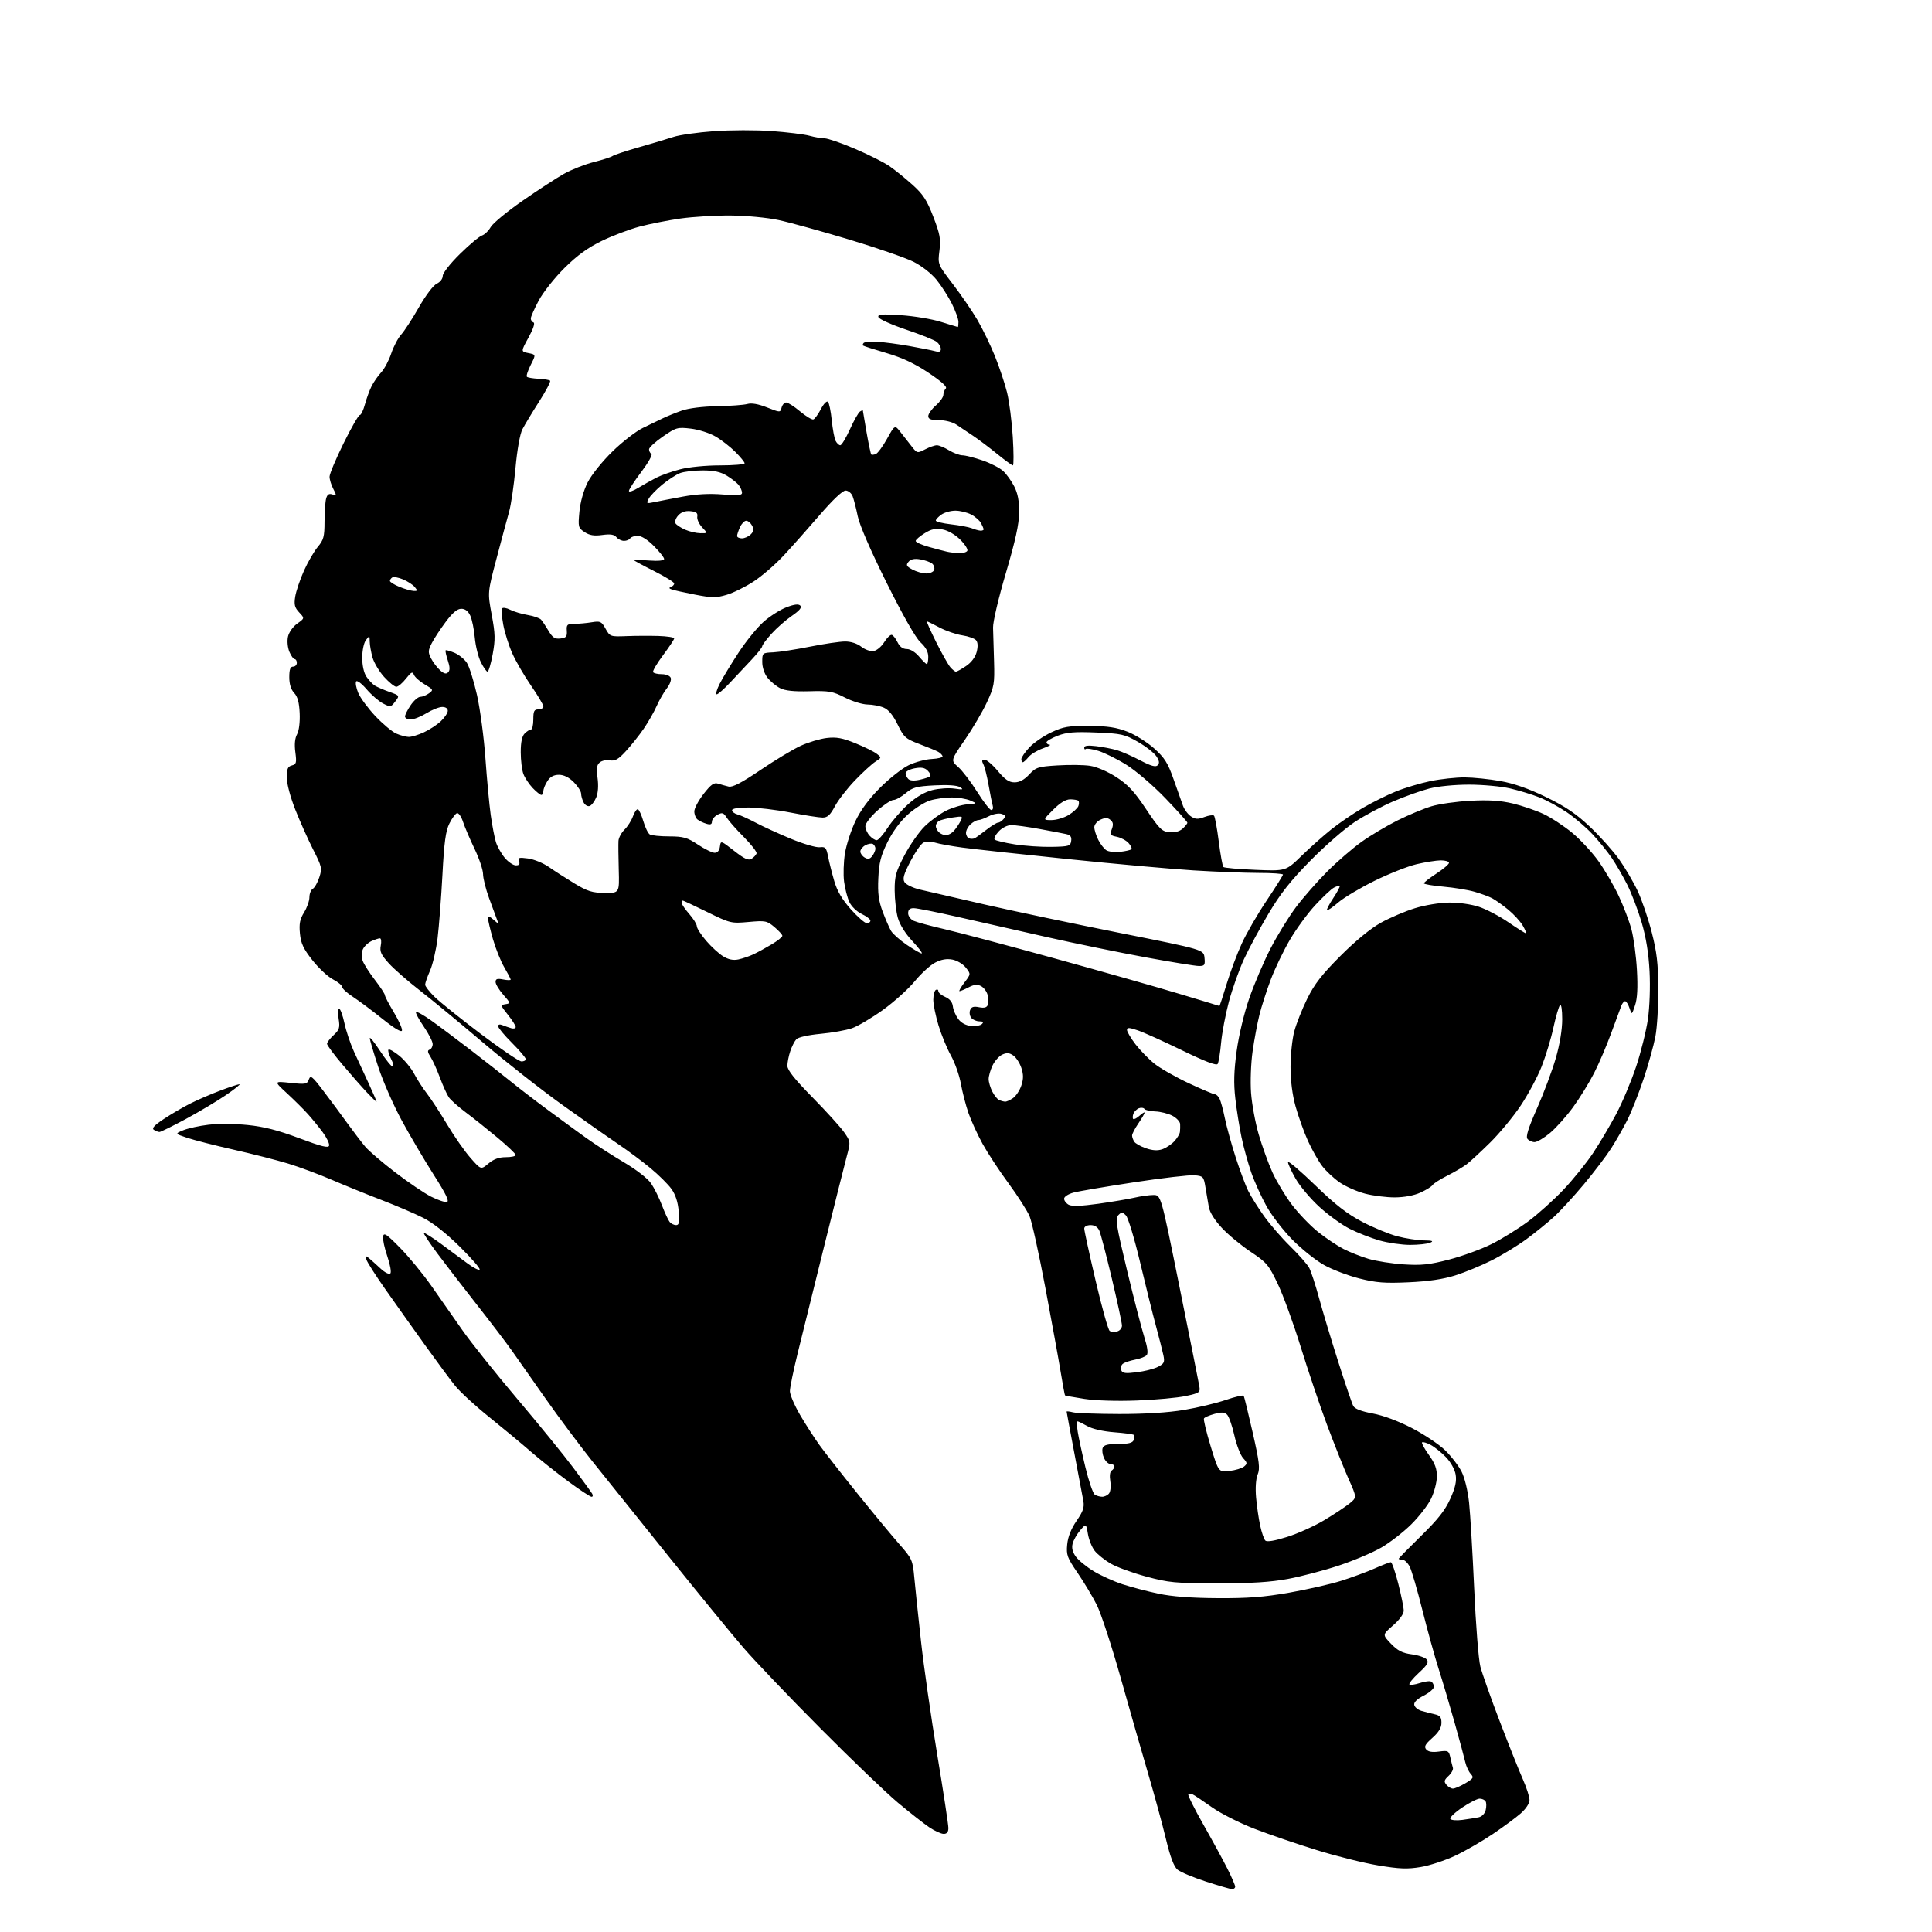 <?xml version="1.0" encoding="UTF-8" standalone="no"?>
<svg 
  version="1.1" 
  xmlns="http://www.w3.org/2000/svg" 
  xmlns:xlink="http://www.w3.org/1999/xlink" 
  xmlns:svg="http://www.w3.org/2000/svg"
  xmlns:rdf="http://www.w3.org/1999/02/22-rdf-syntax-ns#"
  xmlns:cc="http://creativecommons.org/ns#"
  xmlns:dc="http://purl.org/dc/elements/1.1/"
  viewBox="0 0 768 768"
  width="768"
  height="768"
>
<style>svg {background-color: white; }</style>"
<path stroke="none" fill="black" fill-rule="evenodd" d="M489.75,750.96C489.06,750.94 484.38,749.58 479.34,747.94C474.30,746.30 469.24,744.18 468.09,743.23C466.65,742.03 465.22,738.26 463.47,731.00C462.08,725.23 458.95,713.75 456.53,705.50C454.10,697.25 449.17,680.04 445.57,667.25C441.97,654.46 437.65,641.27 435.98,637.95C434.30,634.63 430.87,628.91 428.36,625.24C424.22,619.19 423.83,618.13 424.23,613.95C424.52,610.89 425.78,607.72 427.95,604.57C430.55,600.79 431.11,599.16 430.65,596.65C430.33,594.92 428.70,586.30 427.04,577.50C425.37,568.70 424.01,561.34 424.00,561.14C424.00,560.94 425.14,561.07 426.53,561.42C427.93,561.77 436.22,562.07 444.97,562.09C455.20,562.10 464.37,561.53 470.68,560.47C476.08,559.57 483.54,557.79 487.25,556.51C490.97,555.24 494.18,554.49 494.39,554.85C494.61,555.21 496.21,561.75 497.95,569.40C500.61,581.09 500.93,583.75 499.94,586.14C499.23,587.86 498.98,591.45 499.31,595.24C499.61,598.68 500.34,603.73 500.94,606.46C501.53,609.19 502.46,611.86 502.99,612.39C503.62,613.02 506.67,612.52 511.65,610.95C515.87,609.63 522.52,606.63 526.41,604.30C530.31,601.96 534.83,598.97 536.45,597.66C539.39,595.28 539.39,595.28 536.08,587.89C534.27,583.82 530.43,574.20 527.55,566.50C524.68,558.80 519.97,544.85 517.08,535.50C514.19,526.15 510.07,514.83 507.92,510.34C504.32,502.80 503.50,501.82 497.18,497.62C493.42,495.12 488.27,490.86 485.74,488.15C482.91,485.13 480.90,481.93 480.53,479.86C480.20,478.01 479.60,474.48 479.19,472.00C478.49,467.70 478.30,467.49 474.79,467.19C472.77,467.02 461.98,468.28 450.81,469.98C439.64,471.68 428.81,473.52 426.75,474.07C424.64,474.64 423.00,475.70 423.00,476.50C423.00,477.29 423.83,478.37 424.84,478.92C426.09,479.58 429.90,479.45 436.61,478.51C442.07,477.74 448.55,476.65 451.02,476.08C453.48,475.51 456.85,475.04 458.50,475.03C461.50,475.02 461.50,475.02 468.91,511.76C472.99,531.97 476.52,549.67 476.76,551.09C477.16,553.53 476.83,553.76 471.34,554.95C468.13,555.64 459.43,556.44 452.00,556.72C443.98,557.03 435.47,556.77 431.04,556.08C426.94,555.44 423.48,554.81 423.36,554.69C423.23,554.56 422.46,550.42 421.65,545.48C420.84,540.54 418.10,525.48 415.56,512.00C413.03,498.52 410.20,485.70 409.28,483.50C408.35,481.30 404.62,475.45 400.98,470.50C397.33,465.55 392.67,458.45 390.61,454.73C388.56,451.00 386.02,445.46 384.97,442.42C383.92,439.37 382.57,434.14 381.96,430.80C381.36,427.46 379.58,422.42 378.02,419.61C376.45,416.80 374.23,411.42 373.08,407.64C371.94,403.87 371.00,399.29 371.00,397.45C371.00,395.62 371.45,393.84 372.00,393.50C372.55,393.16 373.00,393.38 373.00,393.99C373.00,394.60 374.24,395.64 375.75,396.30C377.54,397.08 378.59,398.37 378.77,400.00C378.91,401.38 379.86,403.62 380.87,405.00C382.03,406.59 383.89,407.62 385.98,407.82C387.78,408.00 389.74,407.66 390.33,407.07C391.09,406.31 390.80,406.00 389.32,406.00C388.18,406.00 386.73,405.38 386.11,404.63C385.48,403.87 385.26,402.48 385.63,401.53C386.12,400.24 387.01,399.95 389.18,400.39C391.22,400.79 392.24,400.53 392.65,399.48C392.96,398.66 392.94,396.88 392.60,395.53C392.26,394.17 391.09,392.58 390.00,392.00C388.52,391.21 387.27,391.32 385.06,392.47C383.43,393.31 381.80,394.00 381.43,394.00C381.06,394.00 381.93,392.47 383.35,390.60C385.95,387.20 385.95,387.20 383.93,384.64C382.82,383.22 380.42,381.79 378.58,381.45C376.29,381.02 374.14,381.40 371.72,382.66C369.78,383.67 366.13,387.01 363.62,390.07C361.10,393.14 355.42,398.26 350.98,401.46C346.54,404.65 341.01,407.92 338.70,408.73C336.39,409.53 330.75,410.54 326.17,410.96C321.27,411.42 317.31,412.31 316.55,413.12C315.84,413.88 314.75,416.03 314.13,417.90C313.51,419.77 313.00,422.38 313.00,423.69C313.00,425.38 315.96,429.09 323.02,436.26C328.53,441.86 334.19,448.11 335.59,450.14C338.14,453.81 338.14,453.86 336.60,459.66C335.74,462.87 331.69,479.00 327.59,495.50C323.49,512.00 318.75,531.12 317.07,538.00C315.38,544.88 314.00,551.63 314.00,553.02C314.00,554.40 315.81,558.62 318.01,562.40C320.22,566.18 323.69,571.57 325.72,574.39C327.75,577.20 334.48,585.80 340.68,593.50C346.87,601.20 354.38,610.28 357.36,613.67C362.60,619.63 362.80,620.09 363.46,627.17C363.83,631.20 365.03,642.60 366.12,652.50C367.21,662.40 370.11,682.61 372.55,697.41C375.00,712.20 377.00,725.37 377.00,726.66C377.00,728.27 376.42,729.00 375.14,729.00C374.12,729.00 371.53,727.82 369.39,726.38C367.25,724.93 361.68,720.56 357.00,716.65C352.32,712.74 338.42,699.41 326.11,687.02C313.79,674.64 300.03,660.23 295.52,655.00C291.01,649.77 277.74,633.58 266.04,619.00C254.33,604.42 240.62,587.33 235.56,581.00C230.50,574.67 222.10,563.42 216.89,556.00C211.68,548.58 205.67,540.02 203.54,537.00C201.41,533.98 195.13,525.72 189.58,518.66C184.04,511.60 176.94,502.39 173.81,498.19C170.68,493.98 168.30,490.37 168.51,490.15C168.73,489.94 171.74,491.83 175.20,494.36C178.67,496.90 183.41,500.41 185.74,502.16C188.08,503.91 190.29,505.05 190.66,504.68C191.02,504.31 187.48,500.21 182.78,495.58C177.36,490.23 172.03,486.03 168.20,484.10C164.89,482.43 157.52,479.27 151.84,477.09C146.15,474.91 137.28,471.31 132.12,469.09C126.96,466.86 119.06,463.92 114.57,462.55C110.08,461.18 100.36,458.70 92.96,457.03C85.55,455.36 77.25,453.24 74.50,452.33C69.50,450.66 69.50,450.66 72.87,449.28C74.73,448.52 79.22,447.53 82.86,447.10C86.49,446.66 93.48,446.70 98.39,447.20C104.89,447.85 110.46,449.27 118.91,452.44C127.87,455.79 130.57,456.46 130.83,455.38C131.01,454.60 129.88,452.25 128.33,450.14C126.77,448.04 124.12,444.78 122.44,442.91C120.76,441.03 117.01,437.31 114.10,434.62C108.82,429.75 108.82,429.75 115.41,430.45C121.49,431.10 122.06,431.00 122.77,429.10C123.44,427.28 124.10,427.79 128.51,433.60C131.26,437.21 135.55,442.99 138.04,446.45C140.54,449.90 143.76,454.12 145.19,455.82C146.62,457.52 152.00,462.13 157.15,466.06C162.29,470.00 168.67,474.32 171.33,475.67C173.99,477.01 176.83,477.98 177.64,477.81C178.72,477.58 177.29,474.63 172.42,467.00C168.74,461.23 163.04,451.55 159.75,445.50C156.46,439.45 152.25,429.86 150.39,424.19C148.52,418.52 147.00,413.35 147.00,412.70C147.00,412.05 148.84,414.33 151.08,417.76C153.32,421.19 155.58,424.00 156.10,424.00C156.63,424.00 156.33,422.61 155.45,420.91C154.57,419.21 154.11,417.55 154.43,417.24C154.75,416.92 156.68,418.01 158.72,419.66C160.75,421.31 163.42,424.54 164.63,426.83C165.84,429.13 168.15,432.69 169.75,434.75C171.35,436.81 174.96,442.34 177.77,447.04C180.58,451.74 184.75,457.71 187.04,460.30C191.19,465.02 191.19,465.02 194.17,462.51C196.25,460.76 198.35,460.00 201.08,460.00C203.23,460.00 205.00,459.61 205.00,459.14C205.00,458.67 201.74,455.56 197.75,452.23C193.76,448.91 188.10,444.39 185.17,442.20C182.24,440.01 179.21,437.32 178.45,436.24C177.69,435.15 176.08,431.62 174.88,428.38C173.68,425.15 171.98,421.41 171.12,420.08C169.94,418.26 169.85,417.55 170.77,417.24C171.45,417.02 172.00,416.02 172.00,415.03C172.00,414.04 170.39,410.88 168.42,408.02C166.45,405.16 165.08,402.58 165.38,402.29C165.67,402.00 168.36,403.50 171.36,405.63C174.36,407.76 181.47,413.08 187.16,417.45C192.84,421.82 200.02,427.45 203.10,429.95C206.18,432.45 212.65,437.43 217.48,441.00C222.31,444.57 229.24,449.64 232.88,452.26C236.52,454.87 243.32,459.27 248.00,462.03C252.96,464.96 257.46,468.45 258.81,470.42C260.07,472.27 262.03,476.20 263.14,479.14C264.26,482.09 265.64,485.06 266.21,485.75C266.78,486.44 267.92,487.00 268.75,487.00C269.95,487.00 270.16,485.93 269.79,481.51C269.49,477.86 268.53,474.89 266.92,472.64C265.59,470.78 261.80,467.02 258.50,464.30C255.20,461.57 249.57,457.38 246.00,454.98C242.43,452.58 232.53,445.64 224.00,439.54C215.47,433.45 201.07,422.14 192.00,414.43C182.93,406.71 171.63,397.39 166.89,393.72C162.16,390.05 156.60,385.19 154.54,382.91C151.48,379.52 150.90,378.24 151.37,375.88C151.69,374.30 151.53,373.00 151.02,373.00C150.51,373.00 149.00,373.50 147.66,374.11C146.32,374.72 144.78,376.18 144.25,377.36C143.64,378.69 143.62,380.44 144.19,381.97C144.69,383.33 146.88,386.75 149.05,389.56C151.22,392.38 153.00,395.09 153.00,395.59C153.00,396.09 154.60,399.15 156.55,402.38C158.50,405.61 159.96,408.87 159.80,409.63C159.61,410.50 156.83,408.85 152.00,404.99C147.88,401.69 142.60,397.75 140.28,396.24C137.96,394.74 136.05,392.98 136.03,392.35C136.01,391.71 134.35,390.34 132.34,389.30C130.33,388.26 126.67,384.84 124.20,381.71C120.61,377.16 119.61,375.03 119.23,371.07C118.86,367.21 119.22,365.38 120.88,362.70C122.05,360.81 123.00,358.10 123.00,356.68C123.00,355.26 123.61,353.74 124.36,353.30C125.11,352.86 126.27,350.80 126.94,348.73C128.10,345.18 127.95,344.51 124.49,337.73C122.47,333.75 119.28,326.63 117.41,321.89C115.42,316.87 114.00,311.52 114.00,309.05C114.00,305.64 114.39,304.71 116.02,304.28C117.80,303.82 117.96,303.21 117.41,299.02C116.99,295.90 117.23,293.46 118.09,291.89C118.87,290.47 119.29,287.06 119.13,283.50C118.94,279.22 118.31,276.91 116.93,275.44C115.66,274.08 115.00,271.94 115.00,269.19C115.00,266.13 115.41,265.00 116.50,265.00C117.33,265.00 118.00,264.32 118.00,263.50C118.00,262.68 117.60,262.00 117.12,262.00C116.64,262.00 115.70,260.68 115.03,259.07C114.34,257.40 114.10,254.81 114.48,253.08C114.86,251.35 116.45,249.11 118.14,247.90C121.13,245.77 121.13,245.77 118.93,243.43C117.13,241.51 116.85,240.36 117.36,237.15C117.71,234.98 119.27,230.35 120.84,226.85C122.41,223.36 124.89,219.09 126.35,217.36C128.65,214.63 129.00,213.30 129.01,207.36C129.02,203.59 129.30,199.47 129.64,198.22C130.08,196.56 130.75,196.10 132.09,196.53C133.82,197.08 133.84,196.93 132.48,194.31C131.67,192.76 131.01,190.60 131.01,189.51C131.00,188.41 133.50,182.45 136.56,176.26C139.61,170.06 142.52,165.00 143.02,165.00C143.52,165.00 144.44,163.09 145.07,160.75C145.70,158.41 146.89,155.15 147.72,153.50C148.55,151.85 150.27,149.38 151.55,148.00C152.82,146.62 154.62,143.25 155.53,140.50C156.45,137.75 158.22,134.38 159.48,133.00C160.73,131.62 163.90,126.75 166.51,122.17C169.26,117.36 172.27,113.38 173.64,112.76C174.97,112.15 176.00,110.81 176.00,109.68C176.00,108.54 178.91,104.82 182.83,100.96C186.58,97.27 190.52,93.97 191.58,93.62C192.63,93.28 194.21,91.77 195.07,90.25C195.94,88.74 201.61,84.05 207.68,79.84C213.75,75.62 221.15,70.81 224.12,69.13C227.09,67.45 232.44,65.34 236.01,64.43C239.58,63.53 242.95,62.44 243.50,62.02C244.05,61.59 248.78,60.02 254.00,58.53C259.23,57.03 265.42,55.18 267.77,54.41C270.12,53.64 277.32,52.62 283.77,52.15C290.22,51.67 300.58,51.65 306.79,52.10C313.00,52.56 319.75,53.39 321.79,53.96C323.83,54.53 326.54,54.99 327.80,54.99C329.07,55.00 334.47,56.86 339.80,59.13C345.14,61.40 351.31,64.50 353.52,66.01C355.73,67.53 359.86,70.87 362.71,73.43C366.96,77.25 368.45,79.54 371.00,86.16C373.67,93.09 374.02,95.00 373.44,99.66C372.76,105.09 372.76,105.09 378.77,112.93C382.07,117.25 386.45,123.64 388.51,127.14C390.56,130.64 393.70,137.12 395.48,141.53C397.27,145.95 399.44,152.48 400.32,156.03C401.20,159.59 402.22,167.56 402.60,173.75C402.98,179.94 402.99,185.00 402.63,185.00C402.27,185.00 399.46,182.95 396.38,180.45C393.31,177.94 388.98,174.68 386.76,173.20C384.54,171.71 381.55,169.71 380.12,168.76C378.66,167.78 375.62,167.01 373.25,167.01C370.03,167.00 369.00,166.61 369.00,165.41C369.00,164.54 370.35,162.63 372.00,161.19C373.65,159.74 375.00,157.84 375.00,156.98C375.00,156.11 375.44,154.96 375.98,154.42C376.62,153.78 374.23,151.62 369.12,148.20C363.58,144.50 358.66,142.19 352.39,140.35C347.50,138.92 343.31,137.57 343.08,137.37C342.85,137.17 342.98,136.69 343.35,136.31C343.73,135.94 346.14,135.74 348.71,135.87C351.28,136.00 357.01,136.76 361.44,137.55C365.87,138.34 370.51,139.27 371.75,139.61C373.36,140.06 374.00,139.81 374.00,138.74C374.00,137.92 373.29,136.65 372.41,135.93C371.54,135.20 366.06,133.01 360.24,131.05C354.42,129.09 349.45,126.85 349.19,126.08C348.81,124.92 350.32,124.79 358.14,125.30C363.32,125.64 370.47,126.83 374.03,127.95C377.59,129.06 380.61,129.98 380.75,129.99C380.89,129.99 381.00,129.09 381.00,127.97C381.00,126.85 379.82,123.59 378.38,120.72C376.94,117.85 374.20,113.57 372.29,111.22C370.29,108.75 366.41,105.72 363.15,104.07C360.03,102.50 348.48,98.51 337.49,95.20C326.50,91.89 313.90,88.41 309.50,87.47C304.96,86.50 296.75,85.72 290.50,85.67C284.45,85.62 275.45,86.16 270.50,86.86C265.55,87.57 258.25,89.01 254.27,90.07C250.29,91.12 243.55,93.67 239.27,95.74C233.69,98.44 229.51,101.47 224.42,106.50C220.52,110.36 215.92,116.16 214.17,119.43C212.43,122.69 211.00,125.91 211.00,126.59C211.00,127.28 211.49,128.00 212.09,128.20C212.74,128.41 211.94,130.81 210.10,134.16C207.03,139.76 207.03,139.76 210.04,140.36C213.06,140.96 213.06,140.96 210.96,145.08C209.81,147.34 209.13,149.46 209.45,149.78C209.77,150.11 211.85,150.46 214.07,150.57C216.28,150.67 218.35,151.02 218.67,151.34C218.99,151.65 217.01,155.42 214.26,159.71C211.52,163.99 208.55,168.93 207.65,170.67C206.69,172.56 205.57,178.82 204.91,186.11C204.29,192.85 203.15,200.65 202.37,203.44C201.58,206.22 199.34,214.57 197.38,222.00C193.81,235.50 193.81,235.50 195.46,244.37C196.88,251.99 196.93,254.22 195.84,260.12C195.14,263.91 194.22,267.00 193.80,267.00C193.38,267.00 192.19,265.31 191.16,263.25C190.12,261.19 189.04,256.80 188.74,253.50C188.45,250.20 187.64,246.26 186.95,244.75C186.10,242.91 184.91,242.00 183.37,242.00C181.75,242.00 179.90,243.57 177.15,247.25C174.99,250.14 172.49,253.96 171.59,255.75C170.15,258.61 170.12,259.33 171.37,261.75C172.15,263.27 173.75,265.37 174.92,266.43C176.45,267.81 177.35,268.05 178.13,267.27C178.91,266.49 178.88,265.15 178.01,262.53C177.34,260.51 176.96,258.71 177.15,258.52C177.34,258.33 178.93,258.77 180.67,259.50C182.42,260.24 184.63,262.03 185.59,263.49C186.54,264.95 188.35,270.70 189.61,276.27C190.86,281.84 192.37,293.17 192.96,301.45C193.55,309.73 194.50,319.88 195.07,324.00C195.65,328.12 196.58,332.97 197.14,334.78C197.71,336.58 199.30,339.39 200.67,341.03C202.05,342.66 204.02,344.00 205.06,344.00C206.40,344.00 206.75,343.52 206.30,342.35C205.75,340.92 206.25,340.77 209.91,341.26C212.24,341.57 215.97,343.10 218.20,344.66C220.43,346.22 225.01,349.16 228.38,351.20C233.53,354.31 235.43,354.90 240.36,354.95C246.22,355.00 246.22,355.00 245.96,345.75C245.82,340.66 245.77,335.49 245.85,334.25C245.93,333.01 247.01,331.01 248.25,329.79C249.49,328.57 250.99,326.21 251.59,324.54C252.19,322.87 253.07,321.59 253.54,321.69C254.01,321.80 254.99,323.91 255.72,326.39C256.44,328.87 257.59,331.25 258.27,331.69C258.94,332.12 262.43,332.48 266.01,332.48C271.68,332.50 273.17,332.92 277.44,335.75C280.13,337.54 283.14,339.00 284.11,339.00C285.23,339.00 285.98,338.10 286.18,336.53C286.50,334.08 286.53,334.09 291.83,338.23C295.98,341.47 297.51,342.17 298.77,341.37C299.66,340.81 300.54,339.87 300.74,339.27C300.94,338.68 298.71,335.78 295.79,332.84C292.86,329.91 289.78,326.42 288.94,325.11C287.60,323.04 287.11,322.87 285.20,323.89C283.99,324.54 283.00,325.76 283.00,326.60C283.00,327.73 282.40,327.95 280.75,327.44C279.51,327.07 277.94,326.31 277.25,325.76C276.56,325.21 276.00,323.76 276.00,322.54C276.00,321.32 277.66,318.20 279.69,315.60C282.61,311.84 283.80,311.00 285.44,311.51C286.57,311.87 288.47,312.39 289.65,312.68C291.19,313.05 294.80,311.17 302.30,306.09C308.07,302.18 315.28,297.84 318.32,296.45C321.36,295.06 326.02,293.67 328.67,293.36C332.48,292.91 334.87,293.35 340.00,295.44C343.57,296.89 347.40,298.77 348.50,299.63C350.48,301.16 350.47,301.19 348.00,302.77C346.62,303.65 342.97,306.99 339.87,310.21C336.78,313.43 333.18,318.07 331.88,320.53C330.03,324.00 328.95,325.00 327.00,325.00C325.63,325.00 319.87,324.10 314.21,323.00C308.56,321.90 301.02,321.00 297.46,321.00C293.45,321.00 291.00,321.41 291.00,322.09C291.00,322.70 291.97,323.44 293.15,323.75C294.34,324.06 297.60,325.54 300.40,327.03C303.21,328.53 309.50,331.40 314.39,333.43C319.28,335.45 324.43,336.97 325.84,336.80C328.11,336.53 328.49,336.96 329.18,340.50C329.61,342.70 330.71,347.07 331.63,350.22C332.80,354.25 334.75,357.56 338.23,361.47C340.94,364.51 343.80,367.00 344.58,367.00C345.36,367.00 346.00,366.54 346.00,365.98C346.00,365.42 344.44,364.22 342.53,363.31C340.59,362.39 338.44,360.31 337.64,358.58C336.85,356.89 335.91,353.25 335.54,350.49C335.18,347.74 335.33,342.68 335.88,339.26C336.43,335.83 338.31,330.05 340.05,326.40C342.15,322.00 345.44,317.54 349.86,313.12C353.51,309.46 358.61,305.44 361.20,304.19C363.78,302.94 367.94,301.82 370.44,301.71C372.94,301.59 374.85,301.08 374.68,300.57C374.52,300.06 373.73,299.29 372.94,298.85C372.15,298.41 368.80,297.03 365.50,295.78C359.95,293.67 359.30,293.09 356.82,288.00C355.02,284.31 353.22,282.11 351.32,281.30C349.77,280.63 346.85,280.07 344.83,280.05C342.81,280.02 338.76,278.77 335.83,277.27C331.06,274.83 329.57,274.56 321.71,274.78C315.50,274.94 312.08,274.58 310.05,273.53C308.47,272.71 306.24,270.85 305.09,269.39C303.84,267.80 303.00,265.28 303.01,263.12C303.01,259.55 303.07,259.50 307.35,259.31C309.74,259.20 316.31,258.19 321.96,257.06C327.60,255.93 333.91,255.00 335.97,255.00C338.26,255.00 340.76,255.81 342.36,257.07C343.81,258.21 346.00,259.00 347.23,258.82C348.46,258.64 350.38,257.06 351.48,255.29C352.59,253.53 353.95,252.21 354.50,252.37C355.05,252.52 356.09,253.85 356.80,255.32C357.67,257.10 358.90,258.00 360.47,258.00C361.86,258.00 363.86,259.23 365.35,261.00C366.73,262.65 368.12,264.00 368.44,264.00C368.75,264.00 369.00,262.69 369.00,261.08C369.00,259.11 368.01,257.26 365.91,255.33C363.99,253.57 358.93,244.68 352.48,231.72C346.15,219.01 341.68,208.71 340.97,205.22C340.33,202.07 339.41,198.49 338.93,197.25C338.44,196.01 337.18,195.00 336.13,195.00C334.95,195.00 331.01,198.72 325.86,204.70C321.26,210.04 314.80,217.31 311.50,220.85C308.20,224.40 302.83,229.04 299.57,231.16C296.31,233.29 291.49,235.67 288.85,236.45C284.65,237.70 283.06,237.69 276.27,236.37C272.00,235.54 267.82,234.61 267.00,234.31C265.91,233.92 265.84,233.64 266.75,233.30C267.44,233.04 268.00,232.43 268.00,231.93C268.00,231.43 264.40,229.21 260.00,227.00C255.60,224.79 252.00,222.84 252.00,222.68C252.00,222.51 254.70,222.57 258.00,222.81C261.77,223.08 264.00,222.85 264.00,222.20C264.00,221.63 262.18,219.32 259.96,217.08C257.47,214.56 255.00,213.00 253.52,213.00C252.20,213.00 250.84,213.45 250.50,214.00C250.16,214.55 249.06,215.00 248.06,215.00C247.06,215.00 245.70,214.34 245.03,213.53C244.14,212.46 242.63,212.23 239.43,212.66C236.18,213.11 234.37,212.82 232.39,211.52C229.85,209.86 229.76,209.49 230.32,203.44C230.69,199.56 231.95,195.05 233.58,191.80C235.11,188.77 239.33,183.50 243.45,179.48C247.40,175.62 252.86,171.40 255.57,170.10C258.28,168.80 261.85,167.08 263.50,166.27C265.15,165.47 268.52,164.10 271.00,163.23C273.68,162.28 279.33,161.58 285.00,161.48C290.23,161.39 295.65,160.99 297.06,160.60C298.75,160.12 301.42,160.59 304.90,161.96C310.18,164.04 310.18,164.04 310.70,162.02C311.00,160.91 311.81,160.00 312.52,160.00C313.23,160.00 315.72,161.59 318.04,163.54C320.37,165.48 322.75,166.92 323.32,166.73C323.90,166.53 325.24,164.69 326.32,162.62C327.41,160.52 328.65,159.25 329.13,159.73C329.60,160.20 330.28,163.49 330.63,167.04C330.99,170.59 331.68,174.29 332.17,175.25C332.67,176.21 333.50,177.00 334.03,177.00C334.55,177.00 336.28,174.14 337.87,170.64C339.45,167.14 341.26,163.96 341.88,163.58C342.49,163.19 343.00,163.02 343.00,163.19C343.00,163.36 343.67,167.28 344.48,171.90C345.29,176.51 346.13,180.46 346.34,180.67C346.54,180.88 347.35,180.80 348.13,180.50C348.91,180.21 350.93,177.46 352.63,174.40C355.71,168.83 355.71,168.83 358.10,171.94C359.42,173.65 361.43,176.22 362.56,177.65C364.56,180.19 364.69,180.21 367.76,178.63C369.49,177.73 371.59,177.00 372.43,177.00C373.27,177.00 375.43,177.90 377.23,179.00C379.03,180.09 381.44,180.99 382.59,181.00C383.74,181.00 387.32,181.91 390.55,183.02C393.77,184.12 397.48,186.04 398.80,187.27C400.12,188.49 402.09,191.25 403.18,193.38C404.58,196.11 405.16,199.16 405.12,203.66C405.09,208.35 403.67,214.81 399.85,227.78C396.90,237.76 394.68,247.25 394.75,249.50C394.82,251.70 395.00,257.77 395.15,263.00C395.40,271.85 395.20,272.96 392.27,279.26C390.53,282.98 386.59,289.68 383.51,294.15C377.91,302.28 377.91,302.28 380.89,304.89C382.53,306.33 385.92,310.76 388.43,314.75C390.93,318.74 393.47,322.00 394.06,322.00C394.65,322.00 394.90,321.21 394.62,320.25C394.34,319.29 393.59,315.59 392.97,312.03C392.34,308.47 391.40,304.75 390.88,303.78C390.17,302.45 390.30,302.00 391.42,302.00C392.23,302.00 394.59,304.02 396.66,306.50C399.53,309.93 401.11,311.00 403.31,311.00C405.25,311.00 407.15,309.98 409.10,307.89C411.80,305.00 412.61,304.74 420.38,304.26C424.98,303.97 430.79,304.04 433.29,304.42C435.96,304.82 440.29,306.68 443.74,308.91C448.36,311.89 450.91,314.63 455.56,321.61C460.85,329.52 461.87,330.54 464.84,330.82C466.98,331.02 468.88,330.52 470.09,329.42C471.14,328.47 472.00,327.40 472.00,327.05C472.00,326.69 468.06,322.31 463.25,317.31C458.38,312.24 451.50,306.35 447.73,304.00C444.00,301.68 438.98,299.20 436.57,298.47C434.16,297.74 431.92,297.42 431.59,297.74C431.27,298.07 431.00,297.82 431.00,297.19C431.00,296.40 432.51,296.22 435.75,296.61C438.36,296.92 442.07,297.65 444.00,298.21C445.93,298.78 450.11,300.61 453.29,302.28C457.53,304.51 459.38,305.02 460.19,304.21C461.00,303.40 460.87,302.45 459.69,300.65C458.80,299.30 455.50,296.72 452.35,294.91C447.06,291.89 445.78,291.60 435.79,291.19C427.18,290.83 424.05,291.09 420.48,292.45C418.02,293.40 416.00,294.58 416.00,295.08C416.00,295.59 416.56,296.02 417.25,296.04C417.94,296.07 416.70,296.73 414.50,297.51C412.30,298.29 409.75,299.84 408.84,300.96C407.93,302.08 406.91,303.00 406.59,303.00C406.27,303.00 406.00,302.44 406.00,301.75C406.01,301.06 407.44,298.98 409.18,297.11C410.93,295.25 414.86,292.55 417.93,291.11C422.76,288.85 424.76,288.51 433.00,288.57C440.34,288.62 443.79,289.15 448.20,290.87C451.34,292.10 456.13,295.11 458.85,297.56C462.96,301.25 464.26,303.32 466.51,309.75C467.99,314.01 469.68,318.77 470.26,320.33C470.84,321.88 472.27,323.79 473.46,324.56C475.20,325.70 476.22,325.75 478.77,324.78C480.50,324.13 482.22,323.89 482.59,324.25C482.95,324.62 483.80,329.22 484.47,334.47C485.14,339.73 485.98,344.31 486.32,344.66C486.67,345.00 492.40,345.51 499.06,345.78C511.16,346.28 511.16,346.28 517.33,340.27C520.72,336.96 526.06,332.21 529.20,329.70C532.33,327.20 537.95,323.36 541.70,321.18C545.44,319.00 551.38,316.04 554.90,314.62C558.42,313.19 564.59,311.34 568.61,310.51C572.63,309.68 578.75,309.02 582.21,309.03C585.67,309.05 592.08,309.71 596.45,310.49C601.84,311.45 607.67,313.50 614.57,316.85C622.26,320.59 626.52,323.47 631.98,328.62C635.96,332.38 641.19,338.21 643.60,341.58C646.00,344.95 649.33,350.63 651.00,354.19C652.67,357.75 655.18,365.12 656.58,370.58C658.61,378.49 659.14,383.03 659.20,393.00C659.24,399.88 658.72,408.43 658.05,412.00C657.37,415.57 655.25,423.20 653.33,428.94C651.41,434.68 648.51,442.00 646.90,445.20C645.28,448.41 642.38,453.50 640.45,456.51C638.52,459.52 633.66,465.93 629.63,470.75C625.61,475.56 620.27,481.38 617.76,483.68C615.25,485.98 610.34,489.96 606.85,492.54C603.36,495.11 597.12,498.92 593.00,500.99C588.88,503.07 582.35,505.77 578.50,506.99C573.70,508.50 567.87,509.37 559.97,509.73C550.44,510.17 547.05,509.90 540.35,508.21C535.90,507.08 529.61,504.69 526.38,502.89C523.14,501.09 517.52,496.61 513.87,492.94C510.23,489.27 505.56,483.25 503.50,479.56C501.44,475.88 498.69,469.81 497.39,466.08C496.10,462.35 494.35,456.05 493.52,452.07C492.68,448.10 491.57,441.17 491.06,436.67C490.36,430.56 490.50,425.78 491.60,417.72C492.47,411.45 494.57,402.68 496.64,396.72C498.59,391.10 502.39,382.23 505.08,377.00C507.78,371.77 512.35,364.36 515.24,360.52C518.13,356.68 523.71,350.33 527.63,346.41C531.55,342.48 537.68,337.19 541.24,334.65C544.80,332.11 551.27,328.26 555.61,326.10C559.95,323.94 565.98,321.43 569.00,320.52C572.02,319.60 579.00,318.61 584.50,318.32C591.78,317.93 596.35,318.23 601.31,319.39C605.06,320.28 610.61,322.18 613.64,323.61C616.68,325.05 621.80,328.42 625.02,331.10C628.24,333.78 632.92,338.83 635.41,342.32C637.91,345.82 641.52,352.01 643.44,356.09C645.36,360.16 647.66,366.20 648.54,369.50C649.41,372.80 650.39,380.03 650.70,385.58C651.09,392.55 650.87,396.86 649.97,399.58C648.67,403.50 648.67,403.50 647.75,400.75C647.25,399.24 646.47,398.00 646.02,398.00C645.58,398.00 644.90,398.79 644.52,399.75C644.14,400.71 642.35,405.57 640.53,410.53C638.72,415.50 635.65,422.70 633.69,426.53C631.74,430.37 627.97,436.48 625.32,440.12C622.67,443.76 618.54,448.38 616.16,450.37C613.77,452.37 611.01,454.00 610.03,454.00C609.05,454.00 607.78,453.43 607.20,452.74C606.45,451.84 607.51,448.45 611.03,440.49C613.70,434.45 617.04,425.51 618.45,420.64C620.03,415.15 621.00,409.27 621.00,405.19C621.00,401.34 620.63,399.00 620.12,399.55C619.64,400.07 618.46,404.10 617.50,408.50C616.55,412.90 614.43,419.88 612.80,424.00C611.17,428.12 607.43,435.10 604.49,439.50C601.55,443.90 596.08,450.52 592.32,454.22C588.57,457.91 584.38,461.79 583.00,462.83C581.62,463.88 578.17,465.91 575.32,467.35C572.47,468.78 569.83,470.47 569.45,471.09C569.07,471.70 566.90,473.05 564.63,474.08C562.08,475.24 558.19,475.96 554.46,475.98C551.14,475.99 545.81,475.32 542.63,474.49C539.44,473.66 534.92,471.67 532.59,470.06C530.26,468.46 527.11,465.52 525.59,463.53C524.08,461.55 521.54,457.05 519.94,453.54C518.35,450.03 516.14,443.86 515.02,439.85C513.71,435.12 513.00,429.54 513.01,424.02C513.02,419.33 513.68,413.02 514.49,410.00C515.29,406.98 517.61,401.12 519.64,397.00C522.52,391.16 525.46,387.38 532.92,379.92C538.99,373.85 544.88,369.04 549.00,366.76C552.58,364.79 558.65,362.20 562.50,361.02C566.47,359.79 572.35,358.83 576.08,358.79C579.85,358.75 584.90,359.47 587.93,360.48C590.83,361.44 596.09,364.20 599.61,366.62C603.14,369.03 606.27,371.00 606.57,371.00C606.87,371.00 606.30,369.62 605.31,367.92C604.31,366.23 601.70,363.38 599.50,361.58C597.30,359.78 594.45,357.76 593.17,357.08C591.89,356.40 588.74,355.24 586.17,354.50C583.60,353.75 578.01,352.84 573.75,352.46C569.49,352.08 566.01,351.48 566.02,351.13C566.03,350.78 568.28,349.03 571.02,347.24C573.76,345.45 576.00,343.54 576.00,342.99C576.00,342.45 574.54,342.01 572.75,342.01C570.96,342.02 566.63,342.71 563.13,343.53C559.62,344.36 552.11,347.33 546.43,350.13C540.75,352.93 534.25,356.80 532.00,358.73C529.75,360.66 527.72,362.05 527.49,361.82C527.26,361.60 528.39,359.43 530.00,357.00C531.61,354.57 532.75,352.42 532.55,352.21C532.34,352.01 531.30,352.30 530.23,352.87C529.17,353.44 525.83,356.57 522.82,359.83C519.80,363.09 515.26,369.29 512.73,373.63C510.19,377.96 506.76,385.10 505.11,389.50C503.46,393.90 501.43,400.20 500.62,403.50C499.80,406.80 498.59,413.28 497.93,417.90C497.26,422.56 496.99,429.92 497.31,434.40C497.63,438.86 499.01,446.32 500.37,451.00C501.74,455.68 504.17,462.43 505.79,466.00C507.41,469.57 510.89,475.37 513.54,478.88C516.19,482.38 520.87,487.25 523.93,489.69C526.99,492.13 531.52,495.17 534.00,496.45C536.48,497.73 540.98,499.51 544.00,500.41C547.02,501.31 553.33,502.30 558.00,502.61C565.05,503.07 568.14,502.74 576.07,500.69C581.33,499.32 588.97,496.53 593.04,494.48C597.11,492.43 603.60,488.40 607.47,485.53C611.34,482.66 617.65,476.98 621.51,472.91C625.36,468.83 630.65,462.29 633.25,458.38C635.86,454.46 639.99,447.48 642.44,442.88C644.89,438.27 648.46,429.77 650.38,424.00C652.30,418.23 654.41,409.73 655.07,405.11C655.76,400.26 656.04,392.25 655.72,386.11C655.36,378.98 654.32,372.62 652.58,366.70C651.15,361.87 648.58,355.12 646.86,351.70C645.14,348.29 642.35,343.48 640.66,341.00C638.97,338.52 635.54,334.30 633.04,331.62C630.54,328.94 625.95,325.01 622.83,322.89C619.71,320.77 614.79,318.10 611.90,316.96C609.01,315.82 603.77,314.22 600.25,313.41C596.74,312.59 589.43,311.92 584.02,311.91C578.29,311.91 571.65,312.56 568.15,313.46C564.83,314.32 558.42,316.61 553.90,318.54C549.37,320.48 542.48,324.16 538.59,326.71C534.69,329.27 526.77,336.16 521.00,342.02C513.03,350.10 508.99,355.21 504.24,363.22C500.79,369.02 496.40,377.17 494.48,381.33C492.56,385.49 489.88,393.04 488.52,398.12C487.16,403.19 485.76,410.60 485.40,414.57C485.04,418.55 484.43,422.31 484.04,422.93C483.57,423.70 479.01,421.96 469.97,417.56C462.61,413.98 454.66,410.39 452.30,409.59C448.87,408.42 448.00,408.38 448.00,409.42C448.00,410.13 449.52,412.69 451.37,415.11C453.23,417.52 456.63,421.01 458.93,422.85C461.24,424.69 467.37,428.18 472.55,430.60C477.73,433.02 482.41,435.00 482.95,435.00C483.49,435.00 484.32,435.79 484.80,436.75C485.28,437.71 486.23,441.20 486.90,444.50C487.57,447.80 489.50,454.77 491.18,460.00C492.86,465.23 495.13,471.30 496.24,473.50C497.34,475.70 500.17,480.20 502.53,483.50C504.89,486.80 509.58,492.20 512.96,495.50C516.33,498.80 519.69,502.62 520.43,504.00C521.17,505.38 522.93,510.77 524.35,516.00C525.77,521.23 529.20,532.63 531.98,541.34C534.75,550.05 537.44,557.96 537.95,558.91C538.56,560.04 541.19,561.06 545.65,561.88C549.82,562.65 555.83,564.88 561.24,567.68C566.09,570.18 572.03,574.15 574.45,576.50C576.87,578.85 579.80,582.65 580.97,584.95C582.23,587.41 583.46,592.48 583.98,597.31C584.46,601.82 585.37,617.20 586.01,631.50C586.64,645.80 587.75,659.75 588.46,662.50C589.17,665.25 592.68,675.15 596.26,684.50C599.84,693.85 603.95,704.14 605.39,707.37C606.82,710.61 608.00,714.27 608.00,715.52C608.00,716.87 606.57,719.05 604.50,720.87C602.57,722.56 597.58,726.25 593.41,729.06C589.23,731.88 582.54,735.74 578.54,737.64C574.53,739.54 568.33,741.58 564.74,742.18C559.45,743.06 556.28,742.94 547.86,741.53C542.16,740.59 531.14,737.84 523.37,735.43C515.60,733.03 504.46,729.21 498.63,726.96C492.79,724.70 485.20,720.86 481.76,718.42C478.32,715.97 474.92,713.70 474.21,713.36C473.50,713.03 472.67,712.99 472.38,713.29C472.09,713.58 474.74,718.92 478.28,725.16C481.82,731.40 486.13,739.30 487.86,742.72C489.59,746.14 491.00,749.41 491.00,749.97C491.00,750.54 490.44,750.98 489.75,750.96zM581.31,723.44C583.61,723.13 586.51,722.67 587.73,722.42C589.06,722.15 590.22,720.98 590.58,719.54C590.91,718.21 590.89,716.64 590.54,716.06C590.18,715.48 589.12,715.00 588.18,715.00C587.24,715.00 584.10,716.60 581.21,718.55C578.31,720.50 576.21,722.52 576.53,723.05C576.86,723.57 579.01,723.75 581.31,723.44zM577.57,711.00C578.29,711.00 580.51,710.04 582.49,708.88C585.71,706.97 585.93,706.58 584.62,705.13C583.82,704.23 582.85,702.15 582.47,700.50C582.10,698.85 580.22,691.88 578.29,685.00C576.36,678.12 573.49,668.45 571.91,663.50C570.33,658.55 567.41,647.98 565.41,640.00C563.42,632.02 561.15,624.26 560.37,622.75C559.59,621.24 558.29,620.00 557.47,620.00C556.66,620.00 556.00,619.83 556.00,619.63C556.00,619.42 560.01,615.33 564.90,610.54C571.58,604.01 574.48,600.32 576.51,595.79C578.51,591.35 579.07,588.82 578.65,586.21C578.31,584.13 576.72,581.26 574.79,579.25C572.98,577.37 570.22,575.16 568.66,574.34C567.09,573.52 565.58,573.08 565.30,573.37C565.02,573.65 566.24,575.90 568.01,578.37C570.44,581.75 571.22,583.87 571.18,586.99C571.15,589.26 570.12,593.19 568.89,595.73C567.66,598.27 564.12,602.86 561.03,605.92C557.94,608.99 552.59,613.14 549.15,615.15C545.71,617.15 538.08,620.38 532.20,622.33C526.31,624.28 517.23,626.67 512.00,627.64C505.07,628.93 497.50,629.40 484.00,629.39C467.15,629.37 464.62,629.13 455.64,626.71C450.21,625.25 443.83,622.92 441.46,621.53C439.09,620.14 436.25,617.86 435.16,616.47C434.06,615.08 432.85,612.06 432.46,609.76C431.75,605.58 431.75,605.58 429.38,608.34C428.08,609.86 426.73,612.24 426.38,613.63C425.94,615.37 426.36,617.02 427.70,618.84C428.78,620.30 431.96,622.89 434.77,624.59C437.57,626.29 442.71,628.61 446.18,629.75C449.66,630.89 456.10,632.58 460.50,633.51C465.88,634.65 473.57,635.23 484.00,635.29C496.01,635.36 502.43,634.87 512.50,633.10C519.65,631.84 528.95,629.72 533.16,628.39C537.37,627.06 543.35,624.85 546.44,623.49C549.53,622.12 552.42,621.00 552.87,621.00C553.31,621.00 554.65,624.84 555.84,629.54C557.03,634.23 558.00,639.06 558.00,640.26C558.00,641.59 556.33,643.90 553.75,646.13C549.50,649.82 549.50,649.82 552.94,653.40C555.62,656.19 557.43,657.12 561.17,657.62C563.81,657.97 566.49,658.88 567.12,659.65C568.05,660.76 567.42,661.85 563.97,665.02C561.61,667.21 559.94,669.27 560.27,669.60C560.60,669.93 562.46,669.67 564.41,669.03C566.36,668.38 568.42,668.14 568.98,668.49C569.54,668.83 570.00,669.76 570.00,670.54C570.00,671.32 568.17,672.89 565.94,674.03C563.31,675.37 561.98,676.68 562.19,677.72C562.36,678.61 563.62,679.67 565.00,680.08C566.38,680.49 568.74,681.10 570.25,681.43C572.45,681.92 573.00,682.60 573.00,684.84C573.00,686.79 571.91,688.59 569.39,690.83C566.53,693.36 566.02,694.31 566.93,695.41C567.71,696.35 569.34,696.63 571.99,696.27C575.65,695.78 575.94,695.93 576.53,698.63C576.88,700.21 577.34,702.06 577.55,702.74C577.76,703.43 576.98,704.87 575.81,705.96C574.06,707.60 573.91,708.19 574.97,709.47C575.67,710.31 576.84,711.00 577.57,711.00zM235.15,595.00C234.61,595.00 230.42,592.23 225.84,588.85C221.25,585.46 214.57,580.15 211.00,577.04C207.43,573.92 199.99,567.76 194.49,563.33C188.98,558.91 182.88,553.31 180.94,550.89C178.99,548.48 173.60,541.19 168.95,534.70C164.30,528.22 157.27,518.32 153.32,512.70C149.37,507.09 145.92,501.69 145.65,500.69C145.23,499.15 145.39,499.08 146.74,500.19C147.61,500.91 149.66,502.76 151.31,504.30C152.98,505.85 154.69,506.71 155.17,506.23C155.64,505.76 155.11,502.74 153.98,499.44C152.85,496.17 152.09,492.60 152.28,491.50C152.58,489.83 153.70,490.58 159.07,496.06C162.61,499.67 168.20,506.48 171.50,511.19C174.80,515.90 180.29,523.74 183.70,528.62C187.10,533.51 196.94,545.83 205.55,556.00C214.16,566.17 224.23,578.55 227.93,583.50C231.63,588.45 234.99,593.06 235.39,593.75C235.79,594.44 235.68,595.00 235.15,595.00zM438.13,594.98C439.02,594.99 440.25,594.41 440.84,593.69C441.45,592.95 441.68,590.80 441.36,588.81C441.01,586.68 441.22,584.98 441.89,584.57C442.50,584.19 443.00,583.46 443.00,582.94C443.00,582.42 442.32,582.00 441.48,582.00C440.64,582.00 439.46,580.90 438.85,579.56C438.24,578.22 438.01,576.42 438.34,575.56C438.78,574.40 440.38,574.00 444.50,574.00C448.59,574.00 450.22,573.59 450.65,572.46C450.98,571.61 451.02,570.69 450.74,570.41C450.46,570.13 446.92,569.65 442.87,569.34C438.41,568.99 434.19,568.02 432.19,566.88C430.37,565.85 428.63,565.00 428.32,565.00C428.00,565.00 428.05,566.90 428.42,569.21C428.79,571.53 430.17,577.90 431.49,583.37C432.82,588.84 434.48,593.69 435.20,594.14C435.91,594.60 437.23,594.98 438.13,594.98zM488.70,584.73C491.07,584.46 493.69,583.67 494.53,582.97C495.90,581.84 495.86,581.47 494.14,579.60C493.09,578.44 491.53,574.40 490.68,570.60C489.83,566.81 488.53,563.10 487.80,562.37C486.77,561.34 485.60,561.27 482.77,562.05C480.73,562.61 478.86,563.42 478.60,563.85C478.33,564.27 479.53,569.25 481.26,574.92C484.41,585.21 484.41,585.21 488.70,584.73zM451.89,545.49C454.98,545.11 458.77,544.14 460.32,543.34C462.79,542.06 463.05,541.50 462.46,538.69C462.08,536.94 460.74,531.67 459.48,527.00C458.21,522.33 455.37,510.90 453.16,501.60C450.95,492.31 448.43,484.00 447.57,483.14C446.19,481.76 445.82,481.75 444.55,483.04C443.27,484.32 443.71,487.06 448.02,505.00C450.73,516.27 453.82,528.20 454.87,531.50C456.10,535.33 456.46,537.91 455.86,538.65C455.35,539.28 453.26,540.10 451.21,540.48C449.17,540.87 446.96,541.62 446.31,542.16C445.65,542.70 445.38,543.83 445.70,544.67C446.18,545.91 447.35,546.06 451.89,545.49zM444.11,529.26C445.15,528.99 446.00,527.95 446.00,526.96C446.00,525.97 444.20,517.58 442.00,508.33C439.80,499.07 437.56,490.49 437.02,489.25C436.38,487.77 435.18,487.00 433.52,487.00C432.05,487.00 431.00,487.57 431.00,488.38C431.00,489.13 433.03,498.45 435.52,509.08C438.00,519.71 440.53,528.71 441.13,529.08C441.73,529.45 443.07,529.53 444.11,529.26zM560.50,494.86C557.20,494.86 551.73,494.06 548.35,493.10C544.96,492.13 539.64,490.04 536.52,488.47C533.40,486.89 527.98,482.97 524.47,479.75C520.96,476.54 516.72,471.51 515.05,468.58C513.37,465.65 512.00,462.68 512.00,461.97C512.00,461.26 516.84,465.37 522.75,471.09C530.86,478.94 535.48,482.53 541.54,485.71C545.96,488.02 552.24,490.61 555.50,491.46C558.76,492.31 563.46,493.03 565.96,493.07C569.42,493.12 570.02,493.35 568.50,494.00C567.40,494.47 563.80,494.86 560.50,494.86zM462.06,456.83C463.54,456.31 465.67,454.90 466.79,453.69C467.91,452.49 468.92,450.82 469.03,450.00C469.14,449.18 469.18,447.72 469.12,446.78C469.05,445.83 467.65,444.35 465.99,443.49C464.33,442.64 461.30,441.88 459.24,441.81C457.18,441.75 455.24,441.29 454.92,440.81C454.60,440.33 453.62,440.21 452.75,440.54C451.87,440.88 450.88,441.86 450.55,442.72C450.22,443.58 450.19,444.52 450.47,444.80C450.75,445.09 451.89,444.50 452.99,443.51C454.10,442.51 455.00,441.96 455.00,442.30C455.00,442.64 453.88,444.57 452.50,446.60C451.12,448.62 450.01,450.78 450.02,451.39C450.02,452.00 450.41,453.09 450.87,453.82C451.32,454.54 453.42,455.73 455.53,456.45C458.18,457.36 460.20,457.48 462.06,456.83zM63.38,449.98C62.89,449.98 61.90,449.59 61.18,449.13C60.22,448.52 61.33,447.32 65.18,444.77C68.10,442.84 72.83,440.08 75.69,438.64C78.54,437.21 83.88,434.90 87.56,433.52C91.23,432.13 94.66,431.00 95.18,431.00C95.70,431.00 93.29,432.94 89.81,435.31C86.34,437.68 79.17,441.95 73.88,444.81C68.58,447.66 63.86,449.99 63.38,449.98zM149.68,438.00C149.53,438.00 147.81,436.31 145.86,434.25C143.91,432.19 139.54,427.23 136.16,423.22C132.77,419.22 130.00,415.49 130.00,414.93C130.00,414.36 131.18,412.81 132.63,411.47C134.92,409.35 135.18,408.50 134.62,405.01C134.27,402.81 134.36,401.00 134.83,401.00C135.30,401.00 136.24,403.59 136.93,406.75C137.61,409.91 139.31,414.98 140.70,418.00C142.09,421.02 144.74,426.76 146.59,430.75C148.44,434.74 149.83,438.00 149.68,438.00zM399.53,437.92C400.09,437.96 401.52,437.32 402.70,436.50C403.88,435.67 405.37,433.42 406.00,431.50C406.87,428.85 406.87,427.15 406.00,424.50C405.37,422.58 403.93,420.36 402.81,419.58C401.26,418.49 400.21,418.40 398.43,419.21C397.15,419.80 395.40,421.75 394.55,423.54C393.70,425.33 393.00,427.77 393.00,428.95C393.00,430.13 393.67,432.39 394.48,433.96C395.29,435.53 396.53,437.05 397.23,437.33C397.93,437.61 398.96,437.88 399.53,437.92zM207.25,421.93C208.21,421.97 209.00,421.56 209.00,421.02C209.00,420.48 206.53,417.57 203.50,414.54C200.47,411.52 198.00,408.54 198.00,407.91C198.00,407.23 198.69,407.07 199.75,407.51C200.71,407.90 202.29,408.45 203.25,408.73C204.21,409.01 205.00,408.79 205.00,408.25C205.00,407.72 203.61,405.53 201.90,403.39C198.92,399.64 198.88,399.49 200.94,399.18C202.99,398.86 202.96,398.71 200.04,395.39C198.37,393.49 197.00,391.21 197.00,390.34C197.00,389.11 197.67,388.88 200.00,389.35C201.65,389.68 203.00,389.70 203.00,389.40C203.00,389.10 201.85,386.90 200.45,384.51C199.05,382.12 197.03,377.09 195.95,373.33C194.88,369.58 194.00,365.87 194.00,365.10C194.00,364.04 194.54,364.16 196.17,365.60C198.31,367.47 198.33,367.47 197.54,365.50C197.11,364.40 195.69,360.57 194.40,357.00C193.10,353.43 192.03,349.14 192.02,347.47C192.01,345.81 190.50,341.31 188.66,337.47C186.82,333.64 184.75,328.79 184.06,326.70C183.38,324.61 182.29,323.06 181.66,323.25C181.02,323.45 179.66,325.31 178.62,327.40C177.16,330.35 176.55,334.86 175.87,347.84C175.38,357.00 174.51,368.32 173.94,372.99C173.36,377.65 172.01,383.45 170.94,385.86C169.87,388.28 169.00,390.78 169.00,391.42C169.00,392.07 170.72,394.28 172.83,396.34C174.94,398.39 183.15,404.98 191.08,410.97C199.01,416.96 206.29,421.89 207.25,421.93zM484.72,399.89C484.84,399.95 486.13,396.06 487.58,391.25C489.03,386.44 491.76,379.14 493.65,375.03C495.53,370.93 499.98,363.24 503.54,357.95C507.09,352.66 510.00,348.03 510.00,347.66C510.00,347.30 505.61,347.00 500.25,347.00C494.89,346.99 483.30,346.54 474.50,346.00C465.70,345.45 443.20,343.43 424.50,341.50C405.80,339.58 386.90,337.52 382.50,336.92C378.10,336.33 373.22,335.44 371.65,334.94C369.91,334.39 368.11,334.40 367.03,334.99C366.05,335.51 363.73,338.87 361.88,342.45C359.22,347.59 358.73,349.34 359.58,350.69C360.18,351.64 362.88,352.95 365.58,353.60C368.29,354.24 379.95,356.93 391.50,359.57C403.05,362.21 427.35,367.32 445.50,370.93C478.50,377.50 478.50,377.50 478.81,380.75C479.09,383.64 478.85,384.00 476.61,384.00C475.23,384.00 465.64,382.44 455.30,380.54C444.96,378.64 427.50,375.06 416.50,372.59C405.50,370.12 389.52,366.50 381.00,364.55C372.48,362.61 364.49,361.01 363.25,361.01C361.66,361.00 361.00,361.59 361.00,363.02C361.00,364.15 361.99,365.49 363.25,366.06C364.49,366.61 370.00,368.11 375.50,369.37C381.00,370.64 400.57,375.84 419.00,380.92C437.43,386.00 459.70,392.32 468.50,394.97C477.30,397.61 484.60,399.82 484.72,399.89zM293.50,381.40C295.15,381.05 297.85,380.14 299.50,379.36C301.15,378.58 304.41,376.80 306.75,375.40C309.09,374.00 311.00,372.47 311.00,372.01C311.00,371.55 309.58,369.98 307.84,368.52C304.86,366.02 304.26,365.90 297.59,366.50C290.64,367.12 290.31,367.04 281.18,362.57C276.06,360.06 271.67,358.00 271.43,358.00C271.19,358.00 271.00,358.43 271.00,358.97C271.00,359.50 272.35,361.47 274.00,363.35C275.65,365.23 277.00,367.41 277.00,368.20C277.00,368.99 278.66,371.58 280.69,373.95C282.72,376.32 285.76,379.11 287.44,380.14C289.54,381.43 291.44,381.83 293.50,381.40zM366.37,379.00C366.87,379.00 365.22,376.80 362.71,374.12C359.90,371.12 357.67,367.55 356.91,364.87C356.24,362.47 355.67,357.57 355.65,354.00C355.61,348.33 356.11,346.54 359.54,340.00C361.71,335.88 365.33,330.69 367.59,328.48C369.85,326.27 373.68,323.48 376.10,322.26C378.52,321.05 382.30,319.92 384.50,319.74C388.50,319.42 388.50,319.42 385.68,318.21C384.14,317.55 380.81,317.00 378.30,317.00C375.79,317.00 371.95,317.53 369.76,318.19C367.58,318.84 363.61,321.35 360.93,323.75C357.88,326.49 354.83,330.62 352.78,334.79C350.13,340.19 349.43,342.92 349.15,349.15C348.87,355.12 349.26,358.08 350.88,362.40C352.02,365.45 353.53,368.91 354.23,370.08C354.93,371.25 357.74,373.74 360.49,375.61C363.23,377.47 365.88,379.00 366.37,379.00zM346.75,340.27C347.44,339.36 348.00,338.06 348.00,337.37C348.00,336.68 347.56,335.85 347.02,335.51C346.48,335.18 345.13,335.39 344.02,335.99C342.91,336.58 342.00,337.71 342.00,338.49C342.00,339.26 342.79,340.35 343.75,340.91C345.06,341.66 345.82,341.50 346.75,340.27zM445.33,338.61C447.44,338.37 449.43,337.91 449.74,337.59C450.06,337.27 449.55,336.16 448.61,335.12C447.67,334.08 445.58,332.97 443.96,332.64C441.32,332.11 441.12,331.81 441.96,329.61C442.65,327.79 442.51,326.84 441.42,325.93C440.30,325.00 439.34,324.98 437.47,325.83C436.11,326.45 435.00,327.80 435.00,328.82C435.00,329.85 435.71,332.11 436.57,333.83C437.43,335.56 438.89,337.44 439.82,338.01C440.74,338.58 443.22,338.85 445.33,338.61zM418.00,336.64C424.93,336.51 425.52,336.33 425.81,334.29C426.05,332.65 425.52,331.94 423.81,331.56C422.54,331.27 417.74,330.36 413.14,329.52C408.54,328.68 403.56,328.00 402.06,328.00C400.46,328.00 398.39,329.02 397.00,330.50C395.71,331.87 394.99,333.33 395.40,333.75C395.81,334.16 399.37,335.01 403.32,335.64C407.27,336.27 413.88,336.72 418.00,336.64zM348.49,334.00C349.13,334.00 351.10,331.78 352.86,329.07C354.62,326.36 358.28,322.14 360.99,319.70C364.24,316.78 367.55,314.85 370.64,314.07C373.23,313.42 377.18,313.15 379.42,313.48C382.78,313.98 383.17,313.88 381.63,312.92C380.43,312.18 376.76,311.92 371.49,312.20C364.33,312.57 362.80,312.99 360.04,315.31C358.28,316.79 356.09,318.00 355.17,318.00C354.24,318.00 351.35,319.91 348.74,322.25C346.13,324.59 343.99,327.36 343.99,328.42C344.00,329.48 344.74,331.17 345.65,332.17C346.57,333.18 347.84,334.00 348.49,334.00zM387.50,333.20C388.05,332.90 390.14,331.39 392.14,329.83C394.15,328.27 396.23,327.00 396.77,327.00C397.31,327.00 398.28,326.36 398.93,325.58C399.87,324.45 399.70,324.04 398.10,323.53C397.00,323.18 394.75,323.60 393.10,324.45C391.45,325.30 389.55,326.00 388.88,326.00C388.21,326.00 386.83,326.74 385.83,327.65C384.82,328.57 384.00,330.10 384.00,331.07C384.00,332.04 384.56,333.04 385.25,333.28C385.94,333.53 386.95,333.49 387.50,333.20zM376.05,332.00C376.95,332.00 378.38,331.21 379.22,330.25C380.06,329.29 381.23,327.56 381.82,326.42C382.84,324.42 382.71,324.36 378.66,324.98C376.33,325.33 373.88,325.96 373.21,326.37C372.55,326.78 372.00,327.68 372.00,328.36C372.00,329.04 372.54,330.14 373.20,330.80C373.86,331.46 375.14,332.00 376.05,332.00zM418.01,326.00C419.93,325.99 422.98,325.09 424.78,323.99C426.59,322.89 428.33,321.30 428.66,320.45C428.98,319.61 428.99,318.65 428.67,318.33C428.35,318.01 426.89,317.75 425.43,317.75C423.66,317.75 421.41,319.12 418.65,321.88C414.53,326.00 414.53,326.00 418.01,326.00zM234.42,320.39C233.66,320.68 232.57,320.07 232.02,319.03C231.46,317.99 231.00,316.39 231.00,315.49C231.00,314.59 229.68,312.53 228.08,310.92C226.16,309.01 224.13,308.00 222.19,308.00C220.15,308.00 218.73,308.76 217.62,310.46C216.73,311.82 216.00,313.62 216.00,314.46C216.00,315.31 215.63,316.00 215.19,316.00C214.74,316.00 213.19,314.76 211.75,313.25C210.31,311.74 208.65,309.23 208.06,307.68C207.48,306.14 207.00,302.23 207.00,299.01C207.00,295.01 207.50,292.64 208.57,291.57C209.44,290.71 210.56,290.00 211.07,290.00C211.58,290.00 212.00,288.20 212.00,286.00C212.00,282.67 212.33,282.00 214.00,282.00C215.10,282.00 216.00,281.47 216.00,280.82C216.00,280.17 213.78,276.43 211.07,272.51C208.36,268.59 205.01,262.81 203.62,259.67C202.23,256.53 200.63,251.45 200.06,248.37C199.49,245.29 199.27,242.37 199.57,241.89C199.87,241.40 201.33,241.63 202.81,242.39C204.29,243.14 207.44,244.09 209.80,244.48C212.17,244.87 214.56,245.71 215.11,246.35C215.66,246.98 217.00,248.99 218.08,250.81C219.66,253.47 220.59,254.07 222.77,253.81C225.06,253.55 225.47,253.06 225.31,250.75C225.14,248.29 225.46,248.00 228.31,247.99C230.07,247.98 233.18,247.70 235.22,247.36C238.64,246.80 239.09,247.01 240.72,249.93C242.46,253.05 242.63,253.11 249.00,252.86C252.57,252.72 258.31,252.70 261.75,252.80C265.19,252.91 268.00,253.35 268.00,253.77C268.00,254.19 266.00,257.21 263.56,260.47C261.12,263.73 259.35,266.76 259.62,267.20C259.90,267.64 261.46,268.00 263.09,268.00C264.78,268.00 266.31,268.63 266.63,269.47C266.94,270.28 266.24,272.16 265.07,273.64C263.90,275.13 262.09,278.28 261.04,280.64C260.00,283.00 257.66,287.09 255.86,289.72C254.05,292.35 250.87,296.35 248.78,298.61C245.81,301.85 244.47,302.62 242.49,302.24C241.12,301.98 239.28,302.35 238.43,303.06C237.21,304.07 237.01,305.44 237.53,309.23C237.95,312.25 237.75,315.19 237.01,316.98C236.35,318.56 235.19,320.10 234.42,320.39zM365.66,309.96C367.58,309.53 369.43,308.90 369.77,308.56C370.11,308.23 369.66,307.23 368.78,306.35C367.60,305.17 366.23,304.92 363.59,305.42C361.61,305.79 360.00,306.66 360.00,307.35C360.00,308.04 360.48,309.08 361.08,309.68C361.76,310.36 363.44,310.46 365.66,309.96zM162.50,292.94C163.60,292.95 166.30,292.13 168.50,291.11C170.70,290.10 173.74,288.11 175.25,286.68C176.76,285.26 178.00,283.40 178.00,282.55C178.00,281.60 177.13,281.01 175.75,281.03C174.51,281.05 171.70,282.17 169.50,283.53C167.30,284.88 164.49,285.99 163.25,285.99C162.01,286.00 161.00,285.47 161.00,284.81C161.00,284.16 162.01,282.14 163.25,280.32C164.49,278.50 166.20,277.01 167.06,277.01C167.92,277.00 169.48,276.37 170.53,275.60C172.36,274.27 172.27,274.09 168.81,272.05C166.81,270.87 164.89,269.15 164.54,268.23C164.00,266.84 163.48,267.10 161.37,269.78C159.99,271.55 158.27,273.00 157.54,273.00C156.82,273.00 154.64,271.23 152.68,269.07C150.73,266.91 148.66,263.42 148.07,261.32C147.49,259.22 146.99,256.38 146.97,255.00C146.94,252.59 146.89,252.57 145.47,254.44C144.62,255.56 144.00,258.54 144.00,261.47C144.00,264.60 144.65,267.50 145.69,269.03C146.62,270.39 148.08,271.95 148.94,272.50C149.80,273.05 152.39,274.18 154.70,275.00C158.90,276.50 158.90,276.50 157.11,278.86C155.40,281.13 155.20,281.16 152.26,279.64C150.58,278.77 147.63,276.21 145.70,273.96C143.76,271.70 141.92,270.33 141.57,270.89C141.22,271.45 141.60,273.51 142.42,275.47C143.24,277.42 146.29,281.55 149.20,284.65C152.12,287.74 155.85,290.87 157.50,291.60C159.15,292.33 161.40,292.93 162.50,292.94zM284.91,276.00C284.39,276.00 284.93,274.09 286.12,271.75C287.31,269.41 290.70,263.82 293.66,259.32C296.61,254.82 301.09,249.33 303.60,247.12C306.11,244.91 310.17,242.34 312.63,241.40C315.73,240.21 317.41,240.01 318.14,240.74C318.86,241.46 317.84,242.70 314.78,244.81C312.36,246.47 308.72,249.67 306.69,251.92C304.66,254.17 303.00,256.40 303.00,256.87C303.00,257.35 301.09,259.77 298.75,262.25C296.41,264.74 292.56,268.85 290.18,271.38C287.80,273.92 285.43,276.00 284.91,276.00zM380.01,267.00C380.39,267.00 382.21,265.99 384.04,264.75C386.12,263.35 387.70,261.24 388.24,259.16C388.80,257.00 388.72,255.37 388.02,254.52C387.42,253.80 384.95,252.92 382.51,252.55C380.08,252.19 376.02,250.79 373.49,249.45C370.96,248.10 368.70,247.00 368.46,247.00C368.22,247.00 369.88,250.71 372.14,255.25C374.41,259.79 376.95,264.29 377.79,265.25C378.62,266.21 379.62,267.00 380.01,267.00zM164.37,234.90C166.00,234.99 166.07,234.79 164.87,233.35C164.12,232.43 162.02,231.07 160.21,230.31C158.39,229.56 156.48,229.20 155.96,229.53C155.43,229.85 155.00,230.48 155.00,230.92C155.00,231.37 156.69,232.42 158.75,233.27C160.81,234.11 163.34,234.85 164.37,234.90zM368.14,227.96C369.60,227.98 371.03,227.36 371.33,226.57C371.63,225.79 371.27,224.64 370.53,224.02C369.79,223.41 367.65,222.66 365.79,222.35C363.44,221.97 362.02,222.27 361.14,223.34C360.07,224.62 360.31,225.11 362.68,226.39C364.23,227.23 366.69,227.94 368.14,227.96zM381.19,219.88C382.67,219.95 384.17,219.54 384.52,218.97C384.86,218.41 383.62,216.42 381.75,214.55C379.73,212.53 376.89,210.88 374.72,210.47C371.89,209.94 370.28,210.28 367.54,211.98C365.59,213.18 364.00,214.56 364.00,215.05C364.00,215.54 366.36,216.60 369.25,217.41C372.14,218.21 375.40,219.08 376.50,219.32C377.60,219.57 379.71,219.82 381.19,219.88zM294.93,214.00C295.99,214.00 297.56,213.29 298.43,212.43C299.61,211.25 299.74,210.39 298.96,208.93C298.39,207.87 297.34,207.00 296.63,207.00C295.91,207.00 294.80,208.15 294.16,209.55C293.52,210.95 293.00,212.52 293.00,213.05C293.00,213.57 293.87,214.00 294.93,214.00zM278.42,211.96C281.35,212.00 281.35,212.00 279.10,209.61C277.87,208.30 277.00,206.39 277.18,205.36C277.43,203.93 276.79,203.43 274.45,203.20C272.40,203.00 270.81,203.55 269.60,204.89C268.61,205.98 268.13,207.40 268.52,208.04C268.92,208.67 270.65,209.81 272.37,210.56C274.09,211.31 276.82,211.94 278.42,211.96zM389.75,210.94C390.44,210.97 391.00,210.75 391.00,210.43C391.00,210.12 390.54,209.00 389.97,207.94C389.40,206.89 387.63,205.34 386.02,204.51C384.41,203.68 381.60,203.00 379.77,203.00C377.94,203.00 375.44,203.70 374.22,204.56C373.00,205.41 372.00,206.48 372.00,206.93C372.00,207.38 374.73,208.05 378.07,208.43C381.41,208.81 385.12,209.51 386.32,209.99C387.52,210.48 389.06,210.90 389.75,210.94zM260.14,199.59C261.99,199.20 267.10,198.22 271.50,197.40C276.85,196.41 282.07,196.13 287.25,196.56C293.43,197.08 294.99,196.93 294.97,195.85C294.95,195.11 294.38,193.77 293.70,192.88C293.02,191.98 290.90,190.30 288.98,189.13C286.43,187.57 283.85,187.01 279.32,187.00C275.91,187.00 271.88,187.48 270.35,188.06C268.82,188.64 265.64,190.70 263.28,192.63C260.93,194.56 258.50,197.07 257.88,198.22C256.83,200.18 256.96,200.26 260.14,199.59zM253.75,193.91C255.81,192.66 259.07,190.83 261.00,189.85C262.93,188.87 267.18,187.38 270.46,186.54C273.84,185.66 280.65,185.00 286.21,185.00C291.59,185.00 296.00,184.62 296.00,184.17C296.00,183.71 294.35,181.68 292.33,179.66C290.31,177.64 286.76,174.87 284.44,173.52C282.10,172.15 277.72,170.75 274.63,170.39C269.31,169.76 268.77,169.91 263.52,173.53C260.48,175.62 258.00,177.91 258.00,178.61C258.00,179.31 258.42,180.14 258.94,180.46C259.46,180.78 257.66,183.98 254.94,187.58C252.22,191.17 250.00,194.58 250.00,195.15C250.00,195.73 251.69,195.17 253.75,193.91z" />

</svg>